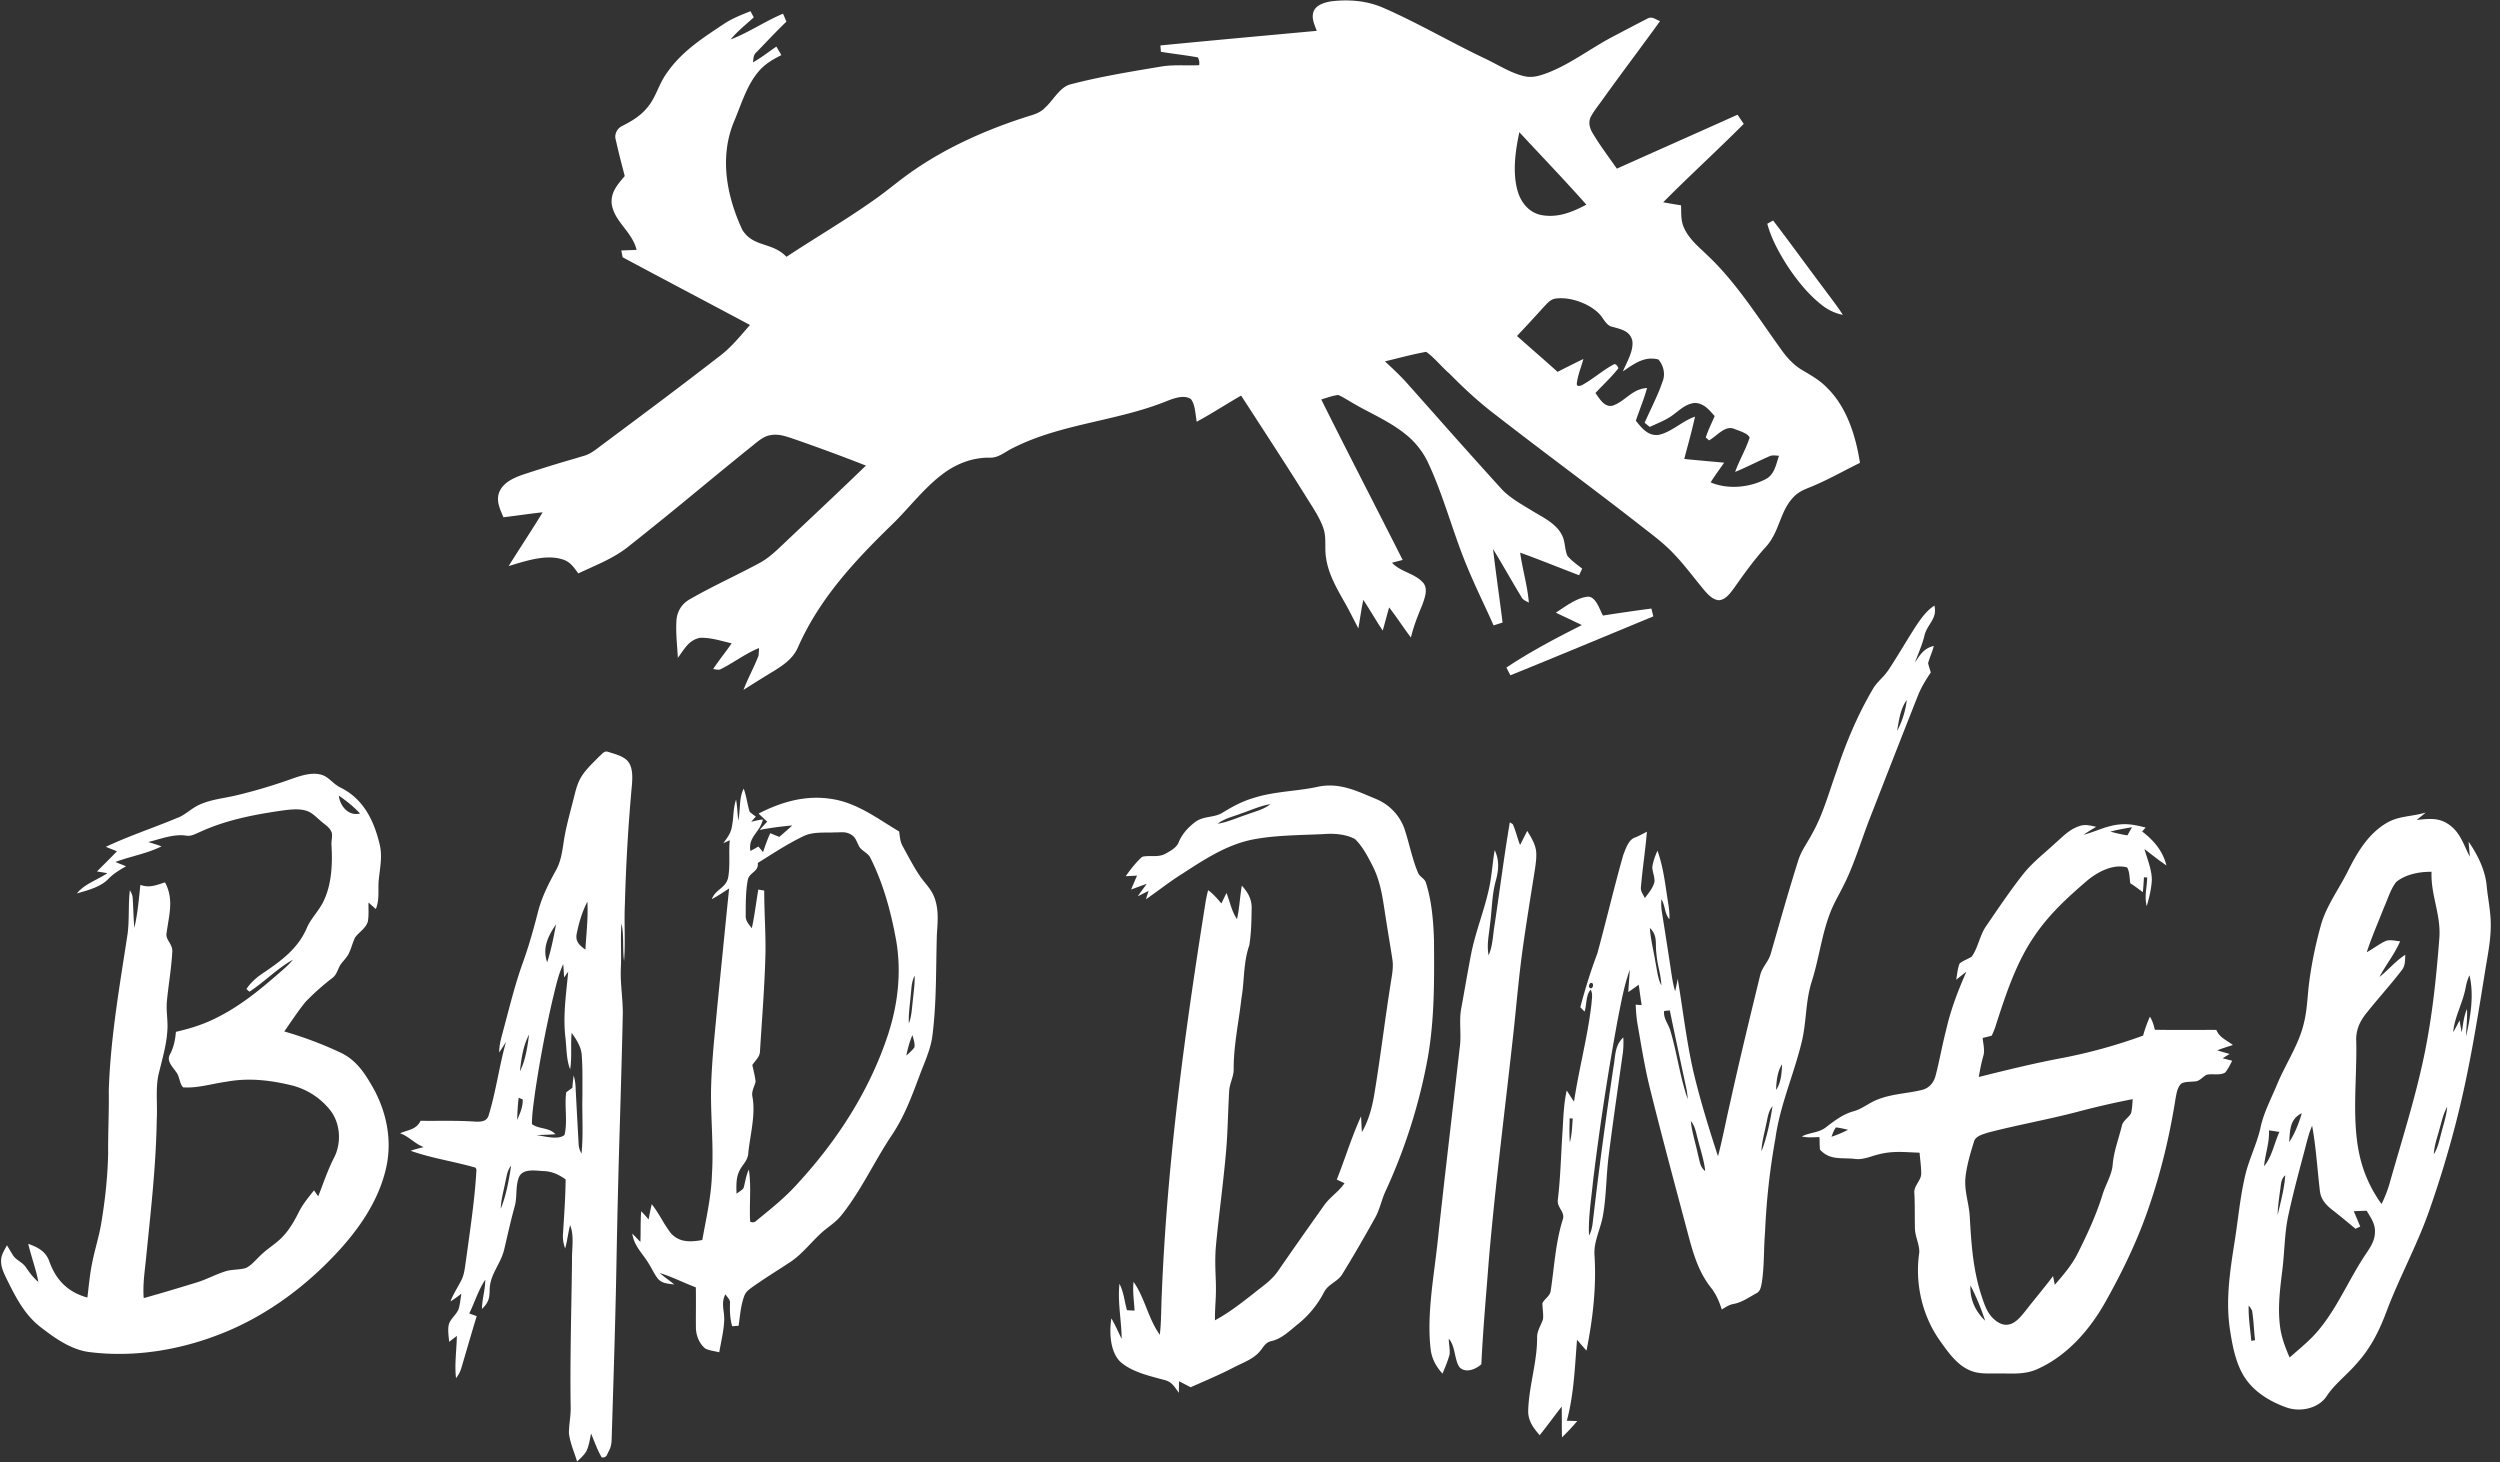 <svg width="171" height="100" fill="none" xmlns="http://www.w3.org/2000/svg"><rect width="100%" height="100%" fill="#333333" stroke="none"/><g clip-path="url(#a)" fill="#fff"><path d="M121.284 15.086c1.207 1.577 2.371 3.19 3.565 4.779.408.551.832 1.096 1.203 1.671a3.352 3.352 0 0 1-1.41-.648c-.966-.752-1.766-1.755-2.431-2.776-.544-.863-1.065-1.815-1.328-2.807.133-.076.266-.15.401-.22Z"/><path fill-rule="evenodd" clip-rule="evenodd" d="M91.047.091c1.205-.144 2.426-.05 3.55.434 1.356.591 2.691 1.289 4.023 1.984 1.01.528 2.019 1.055 3.034 1.534.229.11.461.232.695.356.615.325 1.249.66 1.901.811.6.145 1.124-.047 1.678-.255.954-.381 1.824-.918 2.695-1.456.556-.343 1.112-.686 1.691-.99l.262-.138c.696-.366 1.393-.733 2.092-1.091.244-.143.439-.046.649.06.074.036.149.074.229.103-.621.863-1.254 1.719-1.886 2.574-.669.905-1.338 1.81-1.993 2.723-.088.126-.18.25-.272.375h-.001c-.215.29-.432.583-.596.9-.169.382-.061.758.142 1.097.372.624.795 1.216 1.217 1.808.147.205.293.41.436.615 1.288-.578 2.576-1.152 3.865-1.727l.003-.001c1.463-.652 2.926-1.304 4.386-1.961l.425.63c-.88.88-1.78 1.743-2.681 2.604-.951.91-1.902 1.82-2.828 2.754.404.079.813.147 1.221.209.004.103.006.207.007.312.006.411.012.824.185 1.201.284.657.79 1.132 1.298 1.608.115.108.231.217.344.327 1.533 1.449 2.781 3.234 4.006 4.987.352.504.703 1.005 1.057 1.495.386.538.836 1.014 1.41 1.353l.057.033c.593.347 1.17.685 1.647 1.19 1.338 1.318 1.948 3.3 2.226 5.11-.376.184-.744.374-1.112.565-.767.397-1.53.792-2.348 1.12-.418.164-.81.346-1.112.687-.458.487-.689 1.074-.923 1.666-.231.588-.465 1.182-.924 1.69-.809.891-1.508 1.862-2.197 2.846l-.058.076c-.248.328-.551.728-.986.745-.424-.04-.741-.395-1.005-.7a49.82 49.82 0 0 1-.632-.781l-.001-.001c-.486-.609-.969-1.215-1.52-1.78-.557-.578-1.212-1.085-1.855-1.583a106.4 106.4 0 0 1-.444-.345c-1.65-1.289-3.321-2.551-4.992-3.814-1.599-1.208-3.199-2.416-4.78-3.648-1.142-.859-2.179-1.823-3.18-2.838-.229-.196-.442-.415-.655-.634-.3-.308-.602-.617-.944-.865-.743.134-1.482.32-2.217.504l-.604.15.108.1c.507.474 1.014.947 1.47 1.47.61.684 1.218 1.37 1.825 2.054a517.471 517.471 0 0 0 4.546 5.077c.495.541 1.181.953 1.826 1.341h.001l.354.215c.105.064.214.127.323.19.634.368 1.3.755 1.644 1.416.13.24.173.508.216.772.037.227.073.451.163.656.206.26.48.47.748.677.09.069.179.138.265.208l-.001.001c-.069.15-.139.301-.21.45-.5-.19-.999-.385-1.497-.58h-.001c-.841-.33-1.683-.66-2.533-.964.067.49.169.974.27 1.458.135.65.271 1.299.325 1.958a1.84 1.84 0 0 0-.039-.02l-.07-.036c-.167-.083-.318-.158-.411-.344-.294-.486-.58-.977-.866-1.468-.35-.6-.7-1.201-1.063-1.794.112.96.24 1.916.369 2.873.096.717.192 1.435.282 2.153l-.306.096-.001.001-.203.064-.105.033a91.89 91.89 0 0 0-.696-1.52v-.001c-.375-.808-.75-1.615-1.091-2.44-.433-1.028-.802-2.107-1.171-3.188-.455-1.332-.91-2.666-1.49-3.91a5.46 5.46 0 0 0-1.567-2.01c-.747-.607-1.614-1.063-2.475-1.515a24.452 24.452 0 0 1-1.513-.842l-.112-.066c-.168-.1-.339-.202-.52-.267-.295.035-.586.128-.873.22-.093.03-.186.06-.279.087 1.1 2.207 2.221 4.404 3.343 6.601a1122.38 1122.38 0 0 1 2.226 4.376c-.244.062-.488.125-.73.192.29.31.67.487 1.049.665.401.188.802.375 1.096.719.316.39.114.965-.038 1.4l-.029.083c-.31.74-.597 1.465-.785 2.245-.239-.313-.464-.635-.69-.958-.26-.371-.52-.743-.8-1.1-.075.263-.147.528-.218.792-.072.265-.144.53-.22.793-.243-.363-.472-.736-.701-1.108-.205-.333-.41-.666-.625-.993-.092.41-.157.822-.222 1.235a33.78 33.78 0 0 1-.118.715c-.123-.228-.24-.459-.358-.689-.188-.367-.375-.735-.583-1.092l-.086-.152c-.53-.944-1.063-1.892-1.197-2.99-.034-.247-.035-.503-.035-.758-.002-.4-.003-.798-.131-1.16-.197-.591-.553-1.157-.89-1.693l-.002-.002-.13-.206c-1.194-1.92-2.426-3.818-3.658-5.716l-.003-.005-.946-1.46c-.427.245-.848.5-1.269.755-.583.354-1.166.708-1.765 1.031-.029-.135-.049-.284-.069-.438-.051-.387-.106-.802-.317-1.092-.416-.33-1.123-.091-1.566.08-1.553.64-3.194 1.022-4.831 1.402-1.976.459-3.947.916-5.754 1.829a5.02 5.02 0 0 0-.496.275c-.365.22-.714.431-1.167.403-1.171-.004-2.267.429-3.192 1.13-.815.613-1.528 1.393-2.239 2.17-.44.483-.88.964-1.343 1.404-2.51 2.449-4.825 4.958-6.275 8.201-.334.817-.987 1.257-1.704 1.706-.568.34-1.127.692-1.687 1.044l-.364.23c.152-.404.336-.794.519-1.184.179-.379.357-.758.506-1.148.022-.176.034-.352.035-.529-.532.214-1.034.52-1.534.824-.381.233-.762.465-1.153.654a1.654 1.654 0 0 1-.444-.045c.22-.338.46-.66.701-.983.19-.255.38-.51.56-.772-.148-.034-.299-.073-.452-.112-.571-.145-1.169-.298-1.741-.262-.628.144-.931.578-1.258 1.045-.074.105-.148.212-.228.318-.012-.22-.028-.441-.044-.663-.047-.635-.093-1.276-.052-1.903.042-.61.37-1.13.9-1.431.899-.519 1.83-.985 2.762-1.451h.001c.69-.346 1.379-.69 2.054-1.056.572-.315 1.02-.737 1.489-1.18l.048-.045c.603-.572 1.209-1.144 1.814-1.715a417.07 417.07 0 0 0 3.891-3.703 131.282 131.282 0 0 0-4.884-1.806l-.186-.061c-.478-.16-.938-.314-1.458-.215-.42.061-.782.357-1.117.63-.07.058-.139.115-.207.168-1.183.95-2.354 1.913-3.524 2.876a280.226 280.226 0 0 1-4.91 3.977c-.794.626-1.671 1.023-2.574 1.432-.27.122-.54.245-.813.375l-.076-.104c-.27-.371-.514-.708-.989-.852-1.055-.347-2.325.037-3.394.36l-.305.092c.33-.53.668-1.056 1.005-1.582.447-.695.894-1.39 1.322-2.096-.5.054-.998.12-1.496.187-.396.053-.792.106-1.189.153l-.075-.18c-.207-.489-.412-.974-.218-1.515.26-.666.957-.985 1.587-1.208a94.954 94.954 0 0 1 3.434-1.067h.002l.794-.237c.4-.118.726-.366 1.053-.616.083-.064.166-.127.25-.189l.251-.186c2.584-1.925 5.173-3.855 7.717-5.831.663-.5 1.18-1.097 1.71-1.709.12-.137.24-.276.362-.413-1.349-.72-2.7-1.436-4.05-2.152-1.556-.824-3.11-1.648-4.662-2.48l-.091-.467c.35-.012.699-.023 1.048-.041-.152-.606-.51-1.073-.861-1.53-.377-.491-.745-.971-.843-1.6-.078-.772.354-1.284.81-1.825l.08-.094-.118-.457a54.747 54.747 0 0 1-.497-2.028c-.119-.372.11-.805.468-.952.599-.313 1.166-.635 1.612-1.157.375-.41.587-.871.802-1.338.176-.382.354-.769.625-1.135.967-1.394 2.293-2.276 3.676-3.195l.172-.114c.54-.368 1.128-.605 1.73-.847l.131-.054a100.045 100.045 0 0 0 .225.423c-.131.12-.266.237-.4.356-.416.365-.837.734-1.182 1.156.66-.253 1.285-.59 1.911-.929.55-.296 1.099-.593 1.672-.833l.116.271.115.272c-.493.473-.966.966-1.439 1.46-.209.218-.418.436-.63.652-.157.147-.175.313-.196.497a2.46 2.46 0 0 1-.024.18c.383-.217.736-.469 1.09-.722.169-.122.34-.243.513-.361l.171.292.17.291c-.585.298-1.134.61-1.559 1.124-.62.715-1 1.694-1.36 2.624-.117.3-.23.593-.35.872-.97 2.41-.464 5.058.603 7.338.403.648.966.835 1.55 1.029.501.166 1.018.338 1.465.81.77-.509 1.55-1 2.328-1.49 1.28-.805 2.558-1.61 3.798-2.495.398-.283.782-.582 1.166-.881.472-.367.943-.734 1.44-1.07 2.267-1.561 4.867-2.72 7.48-3.573a9.85 9.85 0 0 1 .346-.11c.44-.133.846-.256 1.185-.636.169-.156.33-.354.495-.556.352-.43.72-.883 1.218-.992 1.86-.488 3.783-.81 5.682-1.13l.432-.072c.564-.101 1.135-.097 1.715-.093.313.003.629.005.947-.01.026-.215-.008-.394-.1-.534-.468-.085-.94-.15-1.413-.217-.37-.051-.74-.103-1.108-.164-.01-.144-.021-.29-.036-.434 2.672-.262 5.347-.508 8.021-.753l2.675-.247a9.292 9.292 0 0 0-.07-.186c-.144-.376-.294-.764-.135-1.162.19-.442.756-.595 1.187-.67Zm12.877 8.951c.493.533.99 1.063 1.487 1.592 1.043 1.112 2.087 2.224 3.096 3.364-.983.52-1.956.92-3.094.71-.821-.173-1.366-.832-1.597-1.61-.377-1.272-.167-2.778.108-4.056Zm5.403 12.362c-.68-.656-1.899-1.09-2.833-.992-.37.02-.583.247-.812.49a6.279 6.279 0 0 1-.111.118c-.595.66-1.199 1.314-1.81 1.962.382.34.768.678 1.153 1.016.544.476 1.088.953 1.624 1.438a93.13 93.13 0 0 1 1.766-.883c-.049.185-.109.37-.169.557-.115.357-.23.716-.276 1.082-.057.353.339.174.492.069.316-.185.616-.398.916-.612.375-.267.749-.534 1.154-.743.12.005.213.1.278.283-.317.407-.682.778-1.046 1.148-.177.18-.354.36-.525.545.038.05.076.106.115.162.265.382.581.839 1.097.694.353-.135.632-.346.906-.553.405-.307.8-.606 1.414-.645-.129.47-.297.927-.465 1.385-.103.284-.207.567-.302.854l.007.01c.4.502.845 1.06 1.567.954.487-.11.911-.378 1.34-.648.361-.228.725-.458 1.133-.597a41.87 41.87 0 0 1-.477 1.913c-.088.327-.175.655-.258.983.587.06 1.176.112 1.765.165l.962.087a53.28 53.28 0 0 1-.236.334c-.236.334-.472.668-.689 1.015 1.178.495 2.619.363 3.744-.21.511-.253.667-.758.822-1.261.036-.118.072-.236.113-.35a4.224 4.224 0 0 1-.144-.01c-.192-.017-.37-.033-.555.064-.339.147-.673.306-1.007.465-.429.203-.857.407-1.297.587.133-.373.301-.733.469-1.093.193-.414.385-.827.524-1.258-.099-.243-.541-.404-.861-.52-.072-.026-.138-.05-.192-.072-.444-.194-.866.142-1.254.45-.164.13-.322.256-.473.335l-.22-.2c.112-.352.265-.694.417-1.033.064-.145.129-.289.19-.433l-.12-.132c-.342-.38-.659-.732-1.226-.763-.498.036-.89.343-1.269.64l-.164.126c-.371.296-.788.482-1.217.673-.146.065-.294.13-.441.202a18.234 18.234 0 0 1-.353-.285c.128-.29.264-.58.399-.87.302-.645.605-1.292.832-1.96.201-.501.061-1.1-.29-1.498-.893-.232-1.572.231-2.26.7l-.168.113c.057-.135.124-.277.193-.425.251-.533.534-1.134.451-1.673-.148-.61-.654-.752-1.174-.898l-.18-.051c-.286-.04-.475-.308-.658-.57a2.22 2.22 0 0 0-.311-.381Z"/><path d="M108.61 40.813c.553-.012.81.895 1.031 1.29a150.59 150.59 0 0 1 3.314-.479c.043.179.089.358.133.537-3.259 1.346-6.511 2.709-9.779 4.029-.089-.177-.181-.353-.27-.53 1.65-1.1 3.39-2.01 5.156-2.904-.588-.295-1.187-.565-1.779-.85.652-.412 1.412-1.017 2.194-1.093Z"/><path fill-rule="evenodd" clip-rule="evenodd" d="M22.71 53.456c-.234-.202-.465-.402-.767-.474-.597-.16-1.297.053-1.865.247-1.276.462-2.58.855-3.9 1.17-.258.062-.522.112-.787.163-.619.117-1.244.236-1.8.503-.237.111-.446.26-.655.408-.204.145-.408.29-.637.4-.68.288-1.372.552-2.064.817-1.01.386-2.022.772-2.996 1.233.148.061.296.12.445.178l.316.126c-.312.325-.63.643-.95.962l-.417.419c.237.037.476.076.713.115-.229.157-.488.294-.75.433-.5.264-1.01.533-1.336.956l.19-.056c.687-.198 1.49-.43 1.973-.95.35-.36.769-.604 1.198-.853l-.075-.03c-.218-.086-.436-.172-.653-.262.412-.156.841-.279 1.27-.401.645-.185 1.29-.37 1.883-.668-.199-.076-.4-.14-.603-.203-.1-.03-.199-.062-.298-.094.181-.045.367-.098.556-.151.666-.189 1.37-.388 2.03-.287.28.047.497-.05.733-.156.062-.028.125-.056.191-.083 1.8-.834 3.742-1.203 5.693-1.483.509-.065 1.104-.138 1.6.02.316.096.555.311.795.527.084.077.169.153.257.224.066.058.132.11.198.162.21.166.406.32.498.605.03.15.013.307-.005.464-.013.123-.027.246-.018.367.077 1.22.023 2.597-.49 3.726-.155.362-.38.673-.604.983-.236.327-.472.653-.626 1.04-.594 1.315-1.64 2.105-2.794 2.897-.507.325-.965.693-1.304 1.198l.204.186c.45-.293.872-.636 1.294-.978.543-.44 1.086-.881 1.69-1.216a5.612 5.612 0 0 1-.609.62c-1.52 1.333-2.99 2.585-4.834 3.46-.82.395-1.684.655-2.567.858-.05.563-.145 1.046-.409 1.55-.206.36.046.692.27.988.054.07.105.137.148.202.122.146.178.335.233.522.058.197.116.392.25.534.656.05 1.332-.083 1.999-.215.32-.063.64-.126.953-.168 1.497-.28 2.975-.114 4.443.24a4.863 4.863 0 0 1 2.672 1.715c.712.914.777 2.286.23 3.294-.314.625-.557 1.272-.8 1.922-.084.223-.168.446-.254.668a61.234 61.234 0 0 0-.29-.408l-.12.15c-.334.42-.662.83-.907 1.315-.306.603-.627 1.18-1.092 1.677-.25.27-.536.488-.822.707-.26.198-.521.398-.756.636-.076.07-.152.149-.23.228-.223.23-.459.47-.733.596-.224.069-.46.09-.695.112-.243.022-.487.045-.72.12a9.858 9.858 0 0 0-.945.369c-.34.146-.68.293-1.038.398-1.192.364-2.389.728-3.59 1.06-.057-.76.023-1.476.105-2.211.027-.248.055-.498.078-.752l.108-1.058c.278-2.717.56-5.462.6-8.184.022-.372.015-.755.009-1.14-.013-.728-.025-1.461.158-2.133l.121-.484c.203-.799.4-1.573.443-2.417.017-.303-.003-.6-.023-.898-.024-.353-.047-.705-.01-1.063.042-.442.1-.885.156-1.328.09-.696.18-1.393.21-2.09.003-.226-.106-.41-.21-.588-.12-.203-.236-.4-.178-.643.03-.225.065-.443.1-.658.157-.957.3-1.827-.21-2.79l-.205.066c-.502.166-.932.308-1.48.106-.019.166-.036.333-.053.5-.085.817-.171 1.642-.36 2.438-.037-.371-.052-.744-.067-1.117-.012-.297-.024-.594-.047-.89-.003-.218-.088-.38-.192-.564-.059.483-.066.97-.074 1.458-.008.51-.016 1.02-.082 1.526l-.237 1.533c-.477 3.055-.959 6.143-1.05 9.225.012.75-.004 1.499-.02 2.248-.014.66-.028 1.319-.023 1.98-.03 1.616-.208 3.233-.475 4.825-.085.506-.21 1-.337 1.494-.104.411-.21.823-.29 1.241-.117.579-.185 1.18-.253 1.774-.021.187-.042.372-.065.556-1.292-.352-2.112-1.154-2.577-2.4-.24-.744-.774-1.024-1.468-1.275.088.382.2.757.31 1.131.145.488.29.975.382 1.476-.35-.286-.601-.636-.856-1.005-.12-.178-.284-.296-.445-.412-.175-.127-.347-.251-.46-.448-.095-.148-.184-.3-.273-.451l-.113-.191-.09.164c-.147.263-.301.538-.31.837-.028.462.169.869.364 1.272l.078.16c.585 1.175 1.174 2.311 2.226 3.14.964.747 2.06 1.539 3.292 1.721 3.197.418 6.474-.153 9.436-1.385 2.852-1.184 5.408-3.088 7.512-5.335 1.545-1.644 2.906-3.597 3.415-5.826.43-1.83.077-3.722-.795-5.364-.582-1.048-1.189-2.04-2.317-2.565a25.989 25.989 0 0 0-3.842-1.444l.307-.446c.367-.534.735-1.07 1.141-1.573A16.326 16.326 0 0 1 22.7 66.92c.231-.164.325-.377.425-.606.04-.09.08-.183.131-.276.078-.125.174-.238.269-.35a2.79 2.79 0 0 0 .3-.403c.102-.192.174-.401.247-.61.064-.189.13-.377.215-.551a2.99 2.99 0 0 1 .351-.377c.215-.206.428-.41.52-.706.058-.3.053-.615.048-.926a11.156 11.156 0 0 1-.002-.383l.217.193.286.254c.18-.44.18-.866.178-1.303-.001-.234-.002-.471.025-.715.017-.18.04-.358.062-.534.077-.62.152-1.218 0-1.856-.39-1.659-1.132-3.17-2.743-3.932a2.88 2.88 0 0 1-.518-.384Zm.464.966c.527.356 1.02.76 1.455 1.221-.783.2-1.372-.496-1.455-1.221Z"/><path d="M56.392 54.996c-.291.18-.582.36-.857.568.593-.012 1.158-.13 1.748-.18-.213.152-.447.353-.704.417-.42.058-.891-.117-1.31-.17-.466.142-.876.422-1.365.52-.379.09-.743.048-1.125.017.79-.959 2.463-1.073 3.613-1.172Z"/><path fill-rule="evenodd" clip-rule="evenodd" d="M93.713 54.48c-1.13-.479-2.174-.92-3.47-.687-.644.146-1.286.225-1.924.303-.898.111-1.788.221-2.67.515-.706.214-1.343.56-1.97.941-.302.202-.621.26-.94.318-.337.062-.672.123-.985.354-.46.345-.88.8-1.109 1.333-.133.4-.546.627-.9.821l-.041.023c-.303.162-.625.159-.94.156-.22-.002-.436-.004-.639.05-.43.383-.792.854-1.125 1.324.258-.01.517-.024.774-.04-.138.315-.273.63-.403.95.127-.045.253-.092.379-.14.228-.084.456-.169.687-.246-.08.114-.163.226-.246.338-.124.168-.248.337-.365.51.163-.076.323-.158.484-.239l.254-.128-.184.576c.318-.218.628-.445.938-.672.483-.353.966-.706 1.475-1.026l.25-.162c1.422-.92 2.831-1.83 4.513-2.202 1.251-.26 2.6-.308 3.909-.356.372-.013.741-.026 1.104-.044.686-.052 1.5.006 2.114.343.522.503.882 1.208 1.211 1.85l.012.023c.496.998.647 2 .807 3.052.036.241.073.485.115.732.062.405.128.809.195 1.213.072.44.144.88.211 1.32.081.486.01.926-.065 1.39-.018.112-.037.227-.054.343-.182 1.15-.344 2.301-.505 3.453-.196 1.398-.392 2.797-.626 4.191-.148.844-.39 1.73-.83 2.474a18.277 18.277 0 0 1-.031-.56c-.008-.171-.016-.343-.029-.515-.394.865-.717 1.764-1.04 2.663-.2.557-.401 1.115-.618 1.664.177.08.353.162.528.247-.2.297-.454.535-.71.773-.242.227-.485.454-.68.732a452.452 452.452 0 0 0-3.154 4.493c-.341.503-.784.846-1.245 1.203-.149.115-.299.231-.448.355l-.055.043c-.818.636-1.653 1.287-2.568 1.775-.007-.396.014-.79.034-1.183a15.124 15.124 0 0 0 .021-1.578c-.03-.785-.06-1.558.012-2.345.093-.979.206-1.957.32-2.935.138-1.19.275-2.38.377-3.572.069-.8.1-1.603.131-2.405.022-.555.044-1.11.077-1.665.013-.25.084-.481.155-.712.073-.24.147-.48.153-.739-.01-1.103.154-2.212.317-3.316.077-.518.153-1.036.211-1.552.082-.47.12-.932.156-1.388.062-.76.122-1.505.384-2.26.137-.832.15-1.711.16-2.555.01-.613-.27-1.086-.67-1.522-.058.327-.096.656-.133.984-.05.437-.1.872-.198 1.302-.245-.345-.382-.775-.517-1.198-.064-.201-.127-.4-.201-.589a47.27 47.27 0 0 0-.35.717 8.354 8.354 0 0 0-.028-.033c-.27-.317-.537-.63-.88-.874a10.5 10.5 0 0 0-.167.77c-1.432 8.976-2.644 17.86-3.006 26.955-.015.304-.023.608-.03.912-.016.593-.031 1.186-.099 1.773-.4-.55-.657-1.19-.915-1.832-.25-.624-.5-1.249-.883-1.788-.05.473-.013.918.026 1.378.017.192.033.387.044.588a11.08 11.08 0 0 1-.52-.028 9.227 9.227 0 0 1-.148-.626c-.085-.4-.168-.793-.365-1.183-.084.754-.014 1.525.056 2.295.045.495.09.99.094 1.479a20.229 20.229 0 0 1-.226-.47c-.149-.317-.297-.633-.48-.935-.14.917-.102 2.255.602 2.957.696.634 1.764.92 2.695 1.168l.407.11c.387.11.579.383.786.678l.128.178c.002-.264.008-.529.016-.792l.395.206.396.207c.245-.11.491-.219.737-.327.753-.331 1.506-.663 2.237-1.044.13-.067.269-.133.409-.2.441-.208.904-.427 1.231-.758.112-.106.197-.223.28-.335.168-.231.322-.442.667-.504.557-.134 1.013-.517 1.458-.889.107-.09.214-.18.322-.265a6.805 6.805 0 0 0 1.763-2.143c.154-.324.408-.508.663-.692.232-.168.466-.336.624-.612.771-1.25 1.501-2.526 2.217-3.807.189-.333.305-.683.421-1.035.08-.24.16-.482.263-.72a38.152 38.152 0 0 0 2.938-9.263c.448-2.604.432-5.137.416-7.763v-.144c-.038-1.33-.15-2.746-.557-4.021-.042-.139-.158-.244-.275-.35-.096-.088-.193-.175-.245-.281-.257-.6-.428-1.228-.597-1.854-.115-.423-.23-.846-.37-1.258a3.479 3.479 0 0 0-1.916-1.971l-.414-.174Zm-7.995 1.083c.42-.142.838-.284 1.178-.558-.479.074-.953.252-1.421.428-.19.07-.378.142-.566.205-.142.055-.29.105-.438.155-.42.143-.849.289-1.186.552.474-.075.939-.247 1.4-.417.207-.077.414-.153.62-.22.136-.052.274-.098.412-.145Z"/><path d="m103.272 56.246.205.132c.203.457.312.956.496 1.423.165-.32.323-.646.489-.968.262.428.54.873.608 1.377.042.408-.019.841-.08 1.246-.287 1.823-.587 3.644-.842 5.471-.252 1.825-.41 3.652-.603 5.482-.571 5.245-1.254 10.49-1.706 15.744-.182 2.387-.403 4.774-.515 7.165-.387.344-1.073.637-1.504.19-.356-.551-.267-1.438-.725-1.94.003.355.089.719.058 1.072-.119.452-.309.887-.486 1.318-.46-.51-.758-1.063-.82-1.756-.258-2.364.244-4.957.493-7.32.472-4.394 1.003-8.779 1.498-13.17.148-.944-.069-1.87.122-2.8.219-1.191.417-2.385.648-3.573.301-1.599.953-3.13 1.278-4.74.163-.815.207-1.636.352-2.452.32.683.276 1.332.089 2.044-.289 1.01-.272 2.03-.411 3.06-.074.722-.235 1.361-.095 2.09.288-.638.293-1.418.413-2.106.35-2.327.643-4.672 1.038-6.989ZM50.634 58.31c.142.93.09 1.95.033 2.888-.142-.93-.092-1.95-.033-2.888ZM114.616 67.967c.311.232.221.758.126 1.078a1.626 1.626 0 0 1-.126-1.078Z"/><path fill-rule="evenodd" clip-rule="evenodd" d="M51.105 54.83c-.066-.3-.13-.6-.235-.89-.207.402-.24.864-.272 1.331-.02.288-.04.578-.102.855-.017-.164-.03-.328-.044-.492-.025-.315-.05-.629-.104-.942-.128.373-.16.747-.194 1.12a5.832 5.832 0 0 1-.123.879c-.092.35-.286.613-.491.893l-.07.095c.15-.07.299-.14.449-.208-.04.368-.037.743-.034 1.118.004.494.007.987-.085 1.463-.09.368-.322.564-.56.764-.215.181-.434.366-.552.686.328-.172.635-.373.943-.575l.24-.157c-.266 2.641-.531 5.282-.793 7.924-.036.393-.074.784-.111 1.174-.148 1.533-.293 3.05-.33 4.602-.015.826.017 1.659.048 2.491.043 1.126.085 2.25.012 3.362-.039 1.208-.257 2.353-.478 3.518-.062.323-.123.647-.182.975-.793.146-1.562.184-2.148-.462a9.7 9.7 0 0 1-.63-.963c-.211-.351-.423-.703-.68-1.026-.08.347-.15.693-.213 1.043-.164-.19-.33-.38-.508-.56-.034.418-.037.835-.04 1.252-.001.283-.003.566-.015.85l-.197-.205c-.119-.124-.238-.248-.359-.368.09.606.395 1.019.716 1.454.151.205.306.415.443.652.072.114.138.235.205.357.125.229.251.46.417.652.236.262.575.303.907.344.062.007.124.015.185.024-.157-.135-.323-.26-.488-.383a8.794 8.794 0 0 1-.513-.406c.512.157 1.006.37 1.5.582.324.14.648.278.976.402.01.504.007 1.01.005 1.514-.002.39-.004.78 0 1.17-.008.558.201 1.14.64 1.5.193.1.417.144.638.187.108.021.214.043.315.07l.099-.513c.103-.528.208-1.06.241-1.593a3.467 3.467 0 0 0-.037-.692c-.048-.388-.094-.756.12-1.171.03.05.072.102.115.157.106.132.22.277.202.428-.02.556-.005 1.065.148 1.603.147-.011.293-.023.44-.032.02-.14.038-.281.056-.424.07-.55.141-1.117.334-1.625.103-.275.318-.43.542-.592l.096-.07c.543-.379 1.1-.739 1.657-1.098h.001c.266-.172.531-.343.794-.517.535-.338.98-.805 1.428-1.274.356-.373.713-.747 1.116-1.057l.041-.032c.357-.272.706-.538.985-.895.807-1.013 1.449-2.129 2.091-3.245.437-.759.873-1.518 1.362-2.245.822-1.234 1.319-2.56 1.833-3.935l.026-.068c.079-.215.165-.433.252-.652.267-.673.54-1.366.634-2.057.22-1.707.247-3.362.273-5.043.01-.646.02-1.296.04-1.954l.014-.202c.053-.782.102-1.507-.17-2.276-.146-.409-.395-.72-.655-1.044a6.838 6.838 0 0 1-.447-.601c-.311-.482-.586-.988-.86-1.493l-.205-.375c-.157-.263-.193-.54-.23-.828a8.977 8.977 0 0 0-.028-.207c-.285-.17-.568-.348-.852-.526-1.17-.737-2.356-1.484-3.743-1.695-1.78-.292-3.446.189-5.018.995.195.187.39.373.59.553-.177.186-.35.374-.519.568.738-.15 1.485-.238 2.233-.308-.22.203-.445.399-.671.595l-.215.188a45.396 45.396 0 0 1-.279-.114l-.338-.139c-.2.42-.35.856-.496 1.296l-.317-.385-.136.077c-.136.077-.273.154-.412.229-.098-.573.138-.902.393-1.257.182-.254.373-.52.458-.898-.22.019-.441.072-.658.123l-.139.033.317-.357c-.15-.101-.29-.21-.424-.327-.07-.229-.12-.462-.17-.694Zm6.257 2.101c-.092.004-.186.008-.282.006-.166.008-.334.009-.502.01-.562.002-1.128.005-1.642.259-.856.409-1.669.92-2.476 1.427-.21.132-.418.263-.628.392.043.339-.139.497-.328.66-.156.136-.317.275-.36.524-.135.745-.136 1.521-.137 2.28v.123c-.02.313.138.518.308.74l.108.143c.123-.556.208-1.12.293-1.685.048-.322.097-.644.152-.964l.405.069c-.001.662.021 1.323.044 1.985.026.768.052 1.535.04 2.302-.039 1.641-.148 3.27-.257 4.903-.04.587-.079 1.174-.115 1.762.003.306-.164.513-.34.732-.063.08-.128.16-.187.247.023.111.049.222.074.333.061.264.122.53.15.799-.027.126-.069.24-.11.35-.085.231-.165.449-.099.73.153.86.007 1.785-.135 2.692-.06.375-.118.746-.154 1.108-.016.345-.177.571-.347.809a2.556 2.556 0 0 0-.283.464c-.204.457-.191.927-.178 1.413l.003.107c.052-.043.111-.083.17-.124.115-.078.232-.158.311-.264.037-.134.067-.268.097-.402.066-.294.131-.586.264-.865.108.7.094 1.416.08 2.132-.009.48-.018.959.01 1.432.167.083.315.057.443-.08l.138-.112c.984-.798 1.934-1.57 2.771-2.528 2.678-2.925 4.877-6.366 6.104-10.153.656-2.033.895-4.197.54-6.31-.358-1.981-.866-3.897-1.774-5.703-.077-.17-.235-.29-.394-.41-.162-.123-.324-.247-.4-.423a3.238 3.238 0 0 1-.107-.22c-.1-.215-.191-.416-.427-.539-.28-.175-.55-.163-.843-.15Zm5.2 9.799c.014.445-.033.867-.082 1.3-.016.143-.032.287-.046.433a17.8 17.8 0 0 0-.037.343c-.041.409-.08.8-.231 1.197-.025-.448.024-.908.072-1.366.019-.173.037-.347.051-.519.012-.103.021-.204.03-.304.034-.375.065-.729.244-1.084Zm-.107 4.235a5.33 5.33 0 0 1-.047-.17 7.217 7.217 0 0 0-.415 1.408l.096-.087c.162-.147.332-.3.454-.477.044-.213-.025-.454-.088-.674ZM132.315 41.42c.131.565-.082.905-.311 1.27-.149.238-.304.485-.377.811-.113.45-.281.879-.45 1.308-.067.169-.133.338-.197.509l.072-.108.001-.001c.33-.497.572-.86 1.217-1.031-.05.223-.129.436-.208.648a5.59 5.59 0 0 0-.179.532c.034.165.086.326.138.487l.047.149c-.345.51-.665 1.032-.891 1.608-1.065 2.69-2.115 5.383-3.166 8.078l-.179.457c-.171.447-.333.905-.497 1.366-.372 1.047-.747 2.106-1.238 3.071-.097.196-.198.386-.298.576-.241.455-.479.904-.659 1.402-.308.831-.497 1.673-.688 2.52-.158.7-.316 1.402-.542 2.104-.233.751-.312 1.493-.391 2.24-.064.603-.129 1.21-.275 1.828-.211.877-.491 1.75-.771 2.62-.426 1.325-.851 2.649-1.033 3.993a47.239 47.239 0 0 0-.708 6.366 26.87 26.87 0 0 0-.07 1.393c-.023.701-.046 1.402-.15 2.092l-.021.107c-.047.243-.099.511-.335.634-.118.064-.237.133-.356.203-.394.23-.8.466-1.233.54-.253.045-.454.168-.665.297l-.133.08c-.177-.556-.395-1.071-.766-1.528-.869-1.116-1.213-2.401-1.57-3.736l-.048-.178-.427-1.606c-.738-2.769-1.475-5.535-2.161-8.32-.264-1.107-.458-2.235-.652-3.358l-.122-.706c-.088-.468-.117-.942-.143-1.418.136.012.273.021.409.031a83.56 83.56 0 0 1-.198-1.395c-.237.17-.475.34-.716.504.013-.254.032-.509.051-.763.019-.254.038-.508.05-.762-.343.953-.544 1.98-.741 2.984l-.096.49a183.295 183.295 0 0 0-1.678 11.01c-.03.298-.064.598-.099.899-.108.928-.217 1.865-.173 2.79.196-.347.236-.703.277-1.079.011-.092.021-.185.034-.28.395-3.408.862-6.806 1.367-10.2.032-.17.053-.337.073-.499.07-.552.133-1.052.594-1.49.02.386.013.768-.044 1.152l-.213 1.503c-.258 1.82-.517 3.638-.746 5.461-.073.574-.111 1.153-.15 1.733-.052.785-.104 1.57-.24 2.339-.065.36-.171.7-.276 1.034-.173.552-.34 1.086-.302 1.668.143 2.168-.118 4.412-.548 6.533a26.37 26.37 0 0 1-.418-.477 35.447 35.447 0 0 0-.229-.264c-.026.33-.05.657-.074.985-.11 1.534-.22 3.05-.622 4.555.238.005.475.011.712.018-.326.392-.679.76-1.043 1.118a38.978 38.978 0 0 1-.012-1.133c-.001-.324-.001-.648-.008-.972-.237.298-.467.602-.697.907-.266.353-.532.705-.81 1.049-.407-.473-.76-.928-.786-1.58.012-.841.16-1.668.307-2.492.158-.889.317-1.775.303-2.673.016-.294.124-.532.235-.777.06-.133.122-.269.17-.416.022-.214.003-.431-.015-.649-.013-.15-.026-.3-.026-.449.071-.135.168-.236.262-.334.149-.156.292-.304.314-.572.066-.444.119-.887.173-1.33.141-1.156.28-2.303.627-3.432.121-.313-.003-.527-.132-.75-.104-.18-.212-.366-.195-.614.129-1.05.183-2.1.237-3.153.027-.514.053-1.028.088-1.543l.025-.434c.043-.8.087-1.593.263-2.381l.149.231v.001c.115.179.229.358.35.532.147-.988.346-1.967.545-2.945.254-1.25.509-2.5.652-3.767.003-.063.01-.133.017-.207.025-.253.054-.545-.079-.733-.213.221-.26.581-.306.931-.026.199-.051.394-.107.559a6.094 6.094 0 0 1-.291-.298c.327-1.242.711-2.48 1.166-3.683.267-.98.518-1.964.77-2.948.321-1.258.642-2.516.996-3.764l.045-.12c.155-.417.368-.992.807-1.108.203-.086.398-.188.593-.29.059-.032.118-.063.178-.093-.054.645-.131 1.289-.208 1.932a52.857 52.857 0 0 0-.202 1.858c-.025.218.066.379.163.552.036.064.073.129.105.2l.095-.125c.228-.299.485-.634.564-.993.013-.187-.032-.376-.076-.565a2.708 2.708 0 0 1-.074-.4c.041-.4.197-.796.353-1.163.341.95.482 1.909.628 2.898l.031.206.05.328c.068.419.133.83.109 1.264-.189-.227-.253-.483-.318-.743-.053-.212-.107-.426-.228-.632a3.53 3.53 0 0 0 .039.913c.23 1.45.458 2.902.674 4.356.054.35.124.696.228 1.034.062-.283.12-.566.174-.852.119.704.224 1.408.329 2.11.212 1.412.423 2.82.741 4.225.465 1.956 1.062 3.89 1.686 5.8.193-.737.353-1.483.513-2.229.104-.488.209-.975.323-1.46.639-2.908 1.34-5.792 2.045-8.683.066-.292.218-.532.37-.772.145-.23.291-.46.364-.737l.317-1.104v-.002c.498-1.737.997-3.475 1.541-5.2.142-.478.382-.878.626-1.285.124-.207.249-.415.363-.636.535-.953.898-2.033 1.255-3.096l.001-.001c.126-.375.251-.748.383-1.112.658-2 1.475-3.935 2.553-5.748.145-.218.323-.407.5-.596a4.4 4.4 0 0 0 .532-.642c.34-.52.665-1.05.99-1.58.271-.444.543-.888.823-1.325.366-.55.743-1.096 1.304-1.462Zm-1.892 6.467a5.933 5.933 0 0 1-.661 2.11l.037-.215c.108-.647.231-1.38.624-1.895Zm-17.158 16.792c-.009-.441-.017-.83-.415-1.205.036.522.138 1.043.239 1.562.051.263.103.525.145.787.024.119.045.24.066.363.072.419.146.851.337 1.216-.014-.393-.093-.773-.173-1.154a7.744 7.744 0 0 1-.168-1.046c-.025-.183-.028-.356-.031-.523Zm-4.485 2.562c.269-.094.225.405-.003.356-.127-.08-.125-.198.003-.356Zm5.435 1.871a5.26 5.26 0 0 0-.392.044c-.03.346.095.598.228.864.068.138.139.28.191.44.207.687.361 1.395.515 2.102.193.886.386 1.772.684 2.619a5.164 5.164 0 0 0-.103-.771l-.098-.456c-.346-1.612-.693-3.225-1.025-4.842Zm7.679 3.682c-.024.574-.066 1.278-.413 1.758.03-.59.08-1.25.413-1.758Zm-1.411 5.964c.374-.958.601-2.078.758-3.096-.238.291-.303.609-.372.948a6.9 6.9 0 0 1-.063.287c-.033.173-.072.345-.11.517-.101.448-.2.893-.213 1.344Zm-13.12-2.265.213.015-.024.329c-.03.442-.059.879-.175 1.305a12.581 12.581 0 0 1-.02-1.274l.006-.375Zm8.679 1.087c-.081-.323-.157-.626-.39-.901.048.503.174 1.002.3 1.499.068.269.136.537.191.805.027.095.048.19.069.282.07.317.135.61.424.84-.051-.519-.194-1.035-.336-1.549a18.09 18.09 0 0 1-.181-.684 6.157 6.157 0 0 1-.077-.292ZM41.566 51.419l.232.072c.398.121.847.258 1.12.549.375.415.345 1.098.308 1.618a124.626 124.626 0 0 0-.481 8.13c-.03.596-.024 1.197-.018 1.798.007.718.013 1.437-.04 2.148-.051-.368-.055-.745-.06-1.123-.005-.487-.01-.975-.118-1.443-.044.558-.038 1.118-.031 1.679.005.444.01.889-.01 1.331-.029.597.017 1.185.063 1.772.033.436.067.872.07 1.311-.052 2.407-.121 4.815-.191 7.222a752.158 752.158 0 0 0-.238 9.59c-.063 3.638-.177 7.278-.29 10.917l-.043 1.383c-.002.3-.039.576-.176.847-.036.06-.063.12-.089.178-.08.177-.144.319-.415.29-.215-.358-.373-.752-.53-1.144-.066-.165-.131-.329-.201-.49-.017.079-.032.158-.047.238-.057.3-.116.608-.233.883-.11.254-.327.461-.533.657a8.974 8.974 0 0 0-.142.136c-.058-.193-.126-.388-.194-.584-.156-.447-.313-.9-.365-1.362 0-.28.03-.558.06-.836.034-.305.068-.61.06-.918-.037-2.347.004-4.686.044-7.028.018-1.02.036-2.04.047-3.062-.005-.218.007-.449.019-.684.029-.58.059-1.186-.15-1.691-.064.244-.109.491-.154.738-.053.287-.106.574-.186.855-.113-.335-.178-.654-.145-1.01l.03-.478c.07-1.079.139-2.156.149-3.239-.49-.341-.943-.553-1.551-.569-.07-.003-.145-.01-.224-.015-.481-.038-1.102-.086-1.37.34-.18.348-.202.766-.224 1.184-.016.316-.033.632-.117.919-.211.76-.388 1.523-.565 2.289v.002l-.138.592c-.106.468-.303.849-.496 1.22-.263.507-.517.995-.512 1.663-.016.583-.11.826-.527 1.24.006-.337.061-.665.116-.994a6.53 6.53 0 0 0 .117-1.009c-.302.44-.51.942-.72 1.444-.121.293-.243.586-.383.865l.512.185c-.282.926-.554 1.855-.826 2.784v.001l-.206.703a2.057 2.057 0 0 1-.382.751c-.074-.624-.032-1.263.009-1.898.021-.332.043-.664.048-.993-.176.137-.351.273-.529.407-.006-.087-.015-.177-.024-.268-.032-.312-.065-.64.008-.932.064-.204.206-.38.347-.557.119-.147.237-.294.308-.456.083-.258.12-.535.157-.808.012-.091.025-.182.039-.272-.24.189-.48.373-.742.529.125-.335.297-.64.47-.945.083-.148.167-.296.245-.447.196-.362.25-.751.305-1.15l.04-.278.143-1.035c.238-1.712.478-3.437.573-5.157l-.057-.133c-.611-.18-1.237-.32-1.863-.463-.874-.198-1.748-.396-2.586-.696.296-.098.597-.176.898-.252-.304-.11-.552-.29-.8-.47-.253-.181-.505-.364-.817-.475.14-.06.28-.106.416-.15.404-.13.768-.25.986-.702.378.004.756.003 1.134.002.877-.003 1.754-.006 2.63.055.356.01.737 0 .881-.389.276-.886.465-1.802.655-2.717.164-.792.328-1.584.547-2.356-.15.247-.304.491-.47.727.003-.491.125-.936.25-1.395a209.363 209.363 0 0 0 .285-1.074c.326-1.237.648-2.46 1.086-3.673.415-1.154.745-2.331 1.047-3.518.264-1.01.73-1.914 1.231-2.822.31-.574.4-1.17.496-1.8l.02-.128c.112-.76.31-1.524.505-2.279a77.158 77.158 0 0 0 .215-.837c.119-.473.232-.922.498-1.349.268-.424.64-.795 1-1.155l.227-.229c.037-.03.074-.066.112-.103.127-.127.266-.264.45-.204Zm-1.461 12.61c-.023.31-.046.62-.063.928l-.007-.005c-.37-.28-.68-.517-.596-1.044.148-.756.379-1.548.738-2.234.045.781-.014 1.57-.072 2.355Zm-2.072-.804c-.16.87-.335 1.751-.607 2.594-.343-.98.062-1.799.607-2.594Zm.49 2.723c.03.303.046.605.06.91.093-.132.188-.262.282-.392-.026.29-.056.578-.086.865-.122 1.188-.243 2.36-.112 3.57.028.22.044.448.061.677.039.535.078 1.08.27 1.564.075-.459.072-.92.07-1.385-.002-.369-.004-.739.033-1.11.32.446.67.984.69 1.549.053.677.05 1.37.047 2.057 0 .237-.002.472 0 .707-.013.476-.006.956 0 1.435.012.842.023 1.684-.064 2.516-.117-.224-.19-.426-.197-.683-.071-1.271-.14-2.544-.205-3.816a3.485 3.485 0 0 0-.13-.849 9.17 9.17 0 0 0-.09.844c-.144.1-.284.202-.424.307-.056.415-.042.857-.028 1.299.018.558.037 1.116-.089 1.62-.349.286-.99.17-1.508.076a6.345 6.345 0 0 0-.41-.066c.172-.01.343-.016.515-.021.263-.009.525-.017.787-.043-.244-.263-.57-.338-.888-.412-.262-.06-.519-.12-.722-.28-.001-.568.076-1.138.151-1.703.018-.128.035-.255.05-.382a80.412 80.412 0 0 1 1.21-6.426l.102-.421c.164-.682.333-1.386.625-2.007Zm-2.334 4.82c-.11.825-.241 1.761-.625 2.506.085-.825.221-1.774.625-2.506Zm-.71 4.316.272.12c.03.452-.163.9-.34 1.313l-.039.087c.017-.507.041-1.016.106-1.52Zm-1.229 7.595c.376-.909.565-1.979.71-2.95-.218.273-.279.57-.344.887a8.267 8.267 0 0 1-.053.247c-.034.17-.07.336-.107.5-.097.435-.19.855-.206 1.316Z"/><path fill-rule="evenodd" clip-rule="evenodd" d="M142.333 56.474c.296-.081.577-.021.866.04.059.014.118.026.178.038-.086.054-.174.107-.261.16a6.895 6.895 0 0 0-.593.386c.314-.082.61-.19.904-.296.515-.187 1.023-.37 1.609-.414.595-.06 1.148.075 1.719.214l.009.002-.242.27c.8.606 1.413 1.331 1.663 2.325-.381-.258-.742-.536-1.105-.816l-.402-.308c.047.162.1.326.154.492.17.523.346 1.066.355 1.596-.025.613-.182 1.233-.35 1.821-.116-.454-.07-.87-.022-1.3a7.32 7.32 0 0 0 .053-.662l-.223-.017c-.017.342-.039.68-.074 1.02l-.205-.152c-.214-.16-.427-.318-.656-.458a5.334 5.334 0 0 1-.033-.302c-.025-.273-.05-.557-.181-.779-.925-.265-1.992.288-2.694.867-1.396 1.193-2.696 2.383-3.716 3.926-1.15 1.71-1.832 3.72-2.462 5.666l-.08.244a4.857 4.857 0 0 1-.312.804 12.86 12.86 0 0 1-.617.153c.01.125.027.246.044.364.045.304.087.592-.007.896-.133.467-.224.935-.303 1.413 1.874-.47 3.744-.93 5.644-1.288a36.115 36.115 0 0 0 5.596-1.543 8.88 8.88 0 0 1 .466-1.296c.174.282.262.576.337.895.97.018 1.941.015 2.912.012h.001c.431-.002.862-.003 1.293-.002.157.387.447.574.758.775.124.08.251.161.374.259-.361.114-.72.227-1.073.362.281.09.564.171.849.25l-.478.293.653.171-.102.194a3.513 3.513 0 0 1-.363.601c-.206.144-.489.138-.767.133-.18-.003-.357-.006-.511.03-.115.059-.21.135-.301.209-.168.135-.324.26-.57.25-.081.01-.167.015-.254.02-.206.012-.42.024-.592.113-.26.215-.332.602-.393.928l-.018.098c-.395 2.496-.973 4.957-1.797 7.35-.758 2.274-1.829 4.482-3.002 6.572-1.078 1.918-2.626 3.694-4.671 4.6-.714.314-1.387.305-2.106.295-.212-.003-.427-.006-.649-.001h-.298c-.575.002-1.13.005-1.668-.27-.794-.377-1.38-1.202-1.883-1.911l-.047-.066c-1.221-1.72-1.717-3.938-1.411-6.017.016-.293-.065-.58-.146-.87-.073-.26-.146-.52-.15-.788-.009-.322-.009-.644-.01-.967-.002-.478-.003-.956-.029-1.435-.035-.266.102-.499.237-.728.11-.186.218-.37.231-.567.005-.337-.031-.674-.066-1.011a19.103 19.103 0 0 1-.046-.472c-.166-.006-.329-.014-.49-.022-.768-.038-1.496-.074-2.274.127-.179.04-.348.093-.512.144-.407.126-.789.245-1.252.163-.191-.016-.376-.02-.554-.025-.643-.016-1.21-.03-1.731-.596-.018-.157-.02-.315-.022-.472-.002-.129-.003-.257-.014-.385-.102 0-.202.004-.302.008-.304.01-.601.02-.906-.053.249-.127.495-.188.734-.247.323-.08.636-.156.93-.389l.047-.036c.565-.43 1.102-.841 1.801-1.043.351-.09.648-.264.946-.44.218-.127.437-.256.679-.352.635-.26 1.278-.36 1.921-.46h.001c.388-.06.776-.12 1.164-.215.517-.135.806-.504.937-1.005.132-.507.242-1.018.352-1.53.111-.512.221-1.024.353-1.53.311-1.397.815-2.712 1.392-4.018-.191.141-.377.29-.563.44l-.13.105c.014-.082.026-.166.038-.25.042-.29.085-.587.19-.856.141-.12.312-.204.483-.287.12-.058.24-.117.35-.188.22-.309.357-.675.494-1.043.136-.367.274-.736.496-1.053l.248-.363c.728-1.066 1.458-2.134 2.254-3.15.472-.6 1.008-1.072 1.56-1.557.222-.195.446-.393.67-.601l.256-.23c.447-.407.871-.792 1.488-.962Zm3.496.107-.315.558a9.782 9.782 0 0 1-1.16-.257c.487-.13.979-.216 1.475-.3Zm.03 18.84c.005-.081.01-.162.017-.24a56.831 56.831 0 0 0-3.813.877c-1.016.265-2.042.488-3.067.712-.998.217-1.995.435-2.983.69a6.202 6.202 0 0 1-.127.04c-.335.105-.792.247-.868.599-.241.775-.48 1.574-.574 2.382-.067.587.032 1.116.133 1.654.068.361.137.726.156 1.115.104 1.815.215 3.541.773 5.29l.055.167c.189.571.376 1.134.849 1.543.312.281.692.454 1.113.316.401-.139.716-.527.983-.858l.066-.08c.268-.347.544-.688.819-1.029h.001c.35-.434.701-.868 1.037-1.313l.059.295v.002l.06.296c.597-.688 1.169-1.35 1.58-2.174.649-1.29 1.262-2.622 1.69-4.006.083-.27.192-.523.299-.772h.001c.178-.414.352-.814.389-1.262.055-.64.226-1.23.4-1.831.08-.277.161-.556.231-.843.044-.198.194-.35.345-.503.099-.1.198-.201.268-.316.074-.238.091-.497.108-.75Zm-20.285 1.695c.247.023.499.083.743.14l.089.021a7.523 7.523 0 0 1-1.133.477l.054-.139a1.98 1.98 0 0 1 .247-.499Zm9.206 10.81c.394.76.739 1.597 1.002 2.411-.668-.655-1.052-1.462-1.002-2.411ZM165.922 55.578c-.137.117-.277.228-.416.34l-.205.164.183-.017c.682-.065 1.304-.125 1.926.27.669.422.951 1.038 1.249 1.689.086.19.175.382.274.574-.008-.171-.023-.341-.039-.512-.015-.17-.031-.34-.039-.511.618.894 1.156 1.977 1.239 3.075.032.312.075.612.117.909.087.616.172 1.214.156 1.857-.013.812-.145 1.586-.279 2.371-.042.249-.085.498-.124.75l-.02.123c-.541 3.364-1.072 6.664-1.917 9.973a72.999 72.999 0 0 1-1.852 6.13c-.448 1.285-1.005 2.507-1.562 3.732-.484 1.063-.969 2.128-1.386 3.238-.481 1.284-1.082 2.492-2.016 3.513-.265.315-.563.605-.861.895-.421.41-.842.821-1.171 1.299-.55.9-1.818 1.164-2.768.836-1.019-.356-2.062-.96-2.717-1.838-.717-.946-.967-2.232-1.148-3.38-.327-2.04-.031-4.012.286-6.03.084-.52.156-1.047.227-1.575.139-1.032.279-2.069.518-3.075.129-.547.323-1.072.516-1.596.19-.516.38-1.032.508-1.568.148-.773.483-1.524.813-2.263.121-.271.241-.541.352-.81.211-.504.463-.996.713-1.487.451-.882.899-1.76 1.111-2.692.152-.61.205-1.209.259-1.815.028-.31.056-.621.097-.938.171-1.32.442-2.628.8-3.912.239-.876.711-1.69 1.181-2.503.249-.43.497-.858.71-1.294.613-1.213 1.342-2.432 2.532-3.163.547-.345 1.091-.436 1.685-.535.336-.056.689-.114 1.068-.224Zm.395 4.054c-.029.766.122 1.475.273 2.183.155.73.311 1.46.268 2.25-.222 2.967-.548 6.012-1.216 8.916-.428 1.902-.984 3.802-1.537 5.693-.227.775-.454 1.549-.671 2.32a8.302 8.302 0 0 1-.537 1.358 8.9 8.9 0 0 1-1.52-3.411c-.356-1.653-.299-3.463-.243-5.233.026-.85.053-1.689.033-2.497-.035-.667.202-1.27.602-1.794.386-.493.791-.972 1.196-1.45.444-.524.888-1.048 1.306-1.592.222-.275.232-.568.242-.89l.007-.178c-.384.243-.716.559-1.049.876-.232.22-.464.442-.717.64.189-.355.402-.688.613-1.019.294-.458.584-.913.804-1.42a3.754 3.754 0 0 1-.264-.031c-.269-.038-.562-.08-.785.038-.242.119-.468.265-.695.412-.178.115-.356.23-.541.331.23-.715.513-1.412.796-2.109.126-.312.253-.624.375-.938.078-.17.149-.351.222-.533.171-.433.346-.875.623-1.228.648-.527 1.599-.707 2.415-.694Zm2.364 11.257c.299-1.324.556-2.843.229-4.178-.118.257-.196.511-.25.79-.084.49-.249.95-.414 1.41-.196.547-.392 1.092-.451 1.69.159-.262.301-.534.441-.808.043.273.087.544.143.814.031-.158.055-.313.079-.465.059-.382.116-.75.283-1.122.024.38-.001.75-.025 1.123-.016.246-.032.493-.035.746Zm-1.291 4.814c-.039.458-.156.88-.275 1.31-.038.14-.077.28-.114.424-.032.116-.061.231-.09.345-.103.405-.201.791-.436 1.163.021-.46.142-.872.267-1.298.039-.13.077-.26.113-.394.035-.119.066-.236.098-.352.111-.413.219-.81.437-1.198Zm-10.81 2.42c.395-.6.659-1.296.865-1.98-.761.375-.803 1.033-.85 1.76l-.015.22Zm1.569-1.124c.182.994.281 2.003.379 3.01.048.485.095.969.152 1.45.061.568.413.956.842 1.293.541.42 1.068.855 1.593 1.296l.214-.1.112-.053-.171-.405a69.254 69.254 0 0 1-.27-.644l.182-.007c.233-.01.465-.019.698-.024.034.059.07.117.106.176h.001c.233.381.474.774.46 1.236.007.601-.283 1.04-.603 1.517-.471.695-.88 1.433-1.288 2.167-.574 1.033-1.144 2.061-1.88 2.964-.475.598-1.036 1.084-1.61 1.58-.151.132-.303.263-.455.398-.301-.687-.562-1.378-.657-2.127-.16-1.263-.01-2.483.142-3.726l.016-.128c.061-.488.096-.966.131-1.44.056-.753.111-1.493.266-2.238.297-1.392.657-2.749 1.022-4.118l.087-.327.096-.369c.121-.469.239-.928.435-1.381Zm-2.454.39c-.165-.024-.33-.05-.497-.068.025.508-.073.983-.171 1.46-.067.325-.135.65-.164.988.355-.42.545-.972.732-1.516.099-.286.197-.57.317-.83l-.217-.033Zm.615 2.998c-.046.74-.223 1.477-.397 2.204-.041.17-.082.342-.121.512.008-.483.071-.957.135-1.434l.027-.209c.019-.096.03-.191.04-.283.035-.293.066-.56.316-.79Zm-2.265 9.271a1.37 1.37 0 0 0-.234-.355c-.022.556.04 1.119.102 1.679.027.245.054.489.074.731l.26-.044c-.036-.287-.058-.576-.081-.865a14.09 14.09 0 0 0-.121-1.146Z"/></g><defs><clipPath id="a"><path fill="#fff" d="M0 0h170.407v100H0z"/></clipPath></defs></svg>